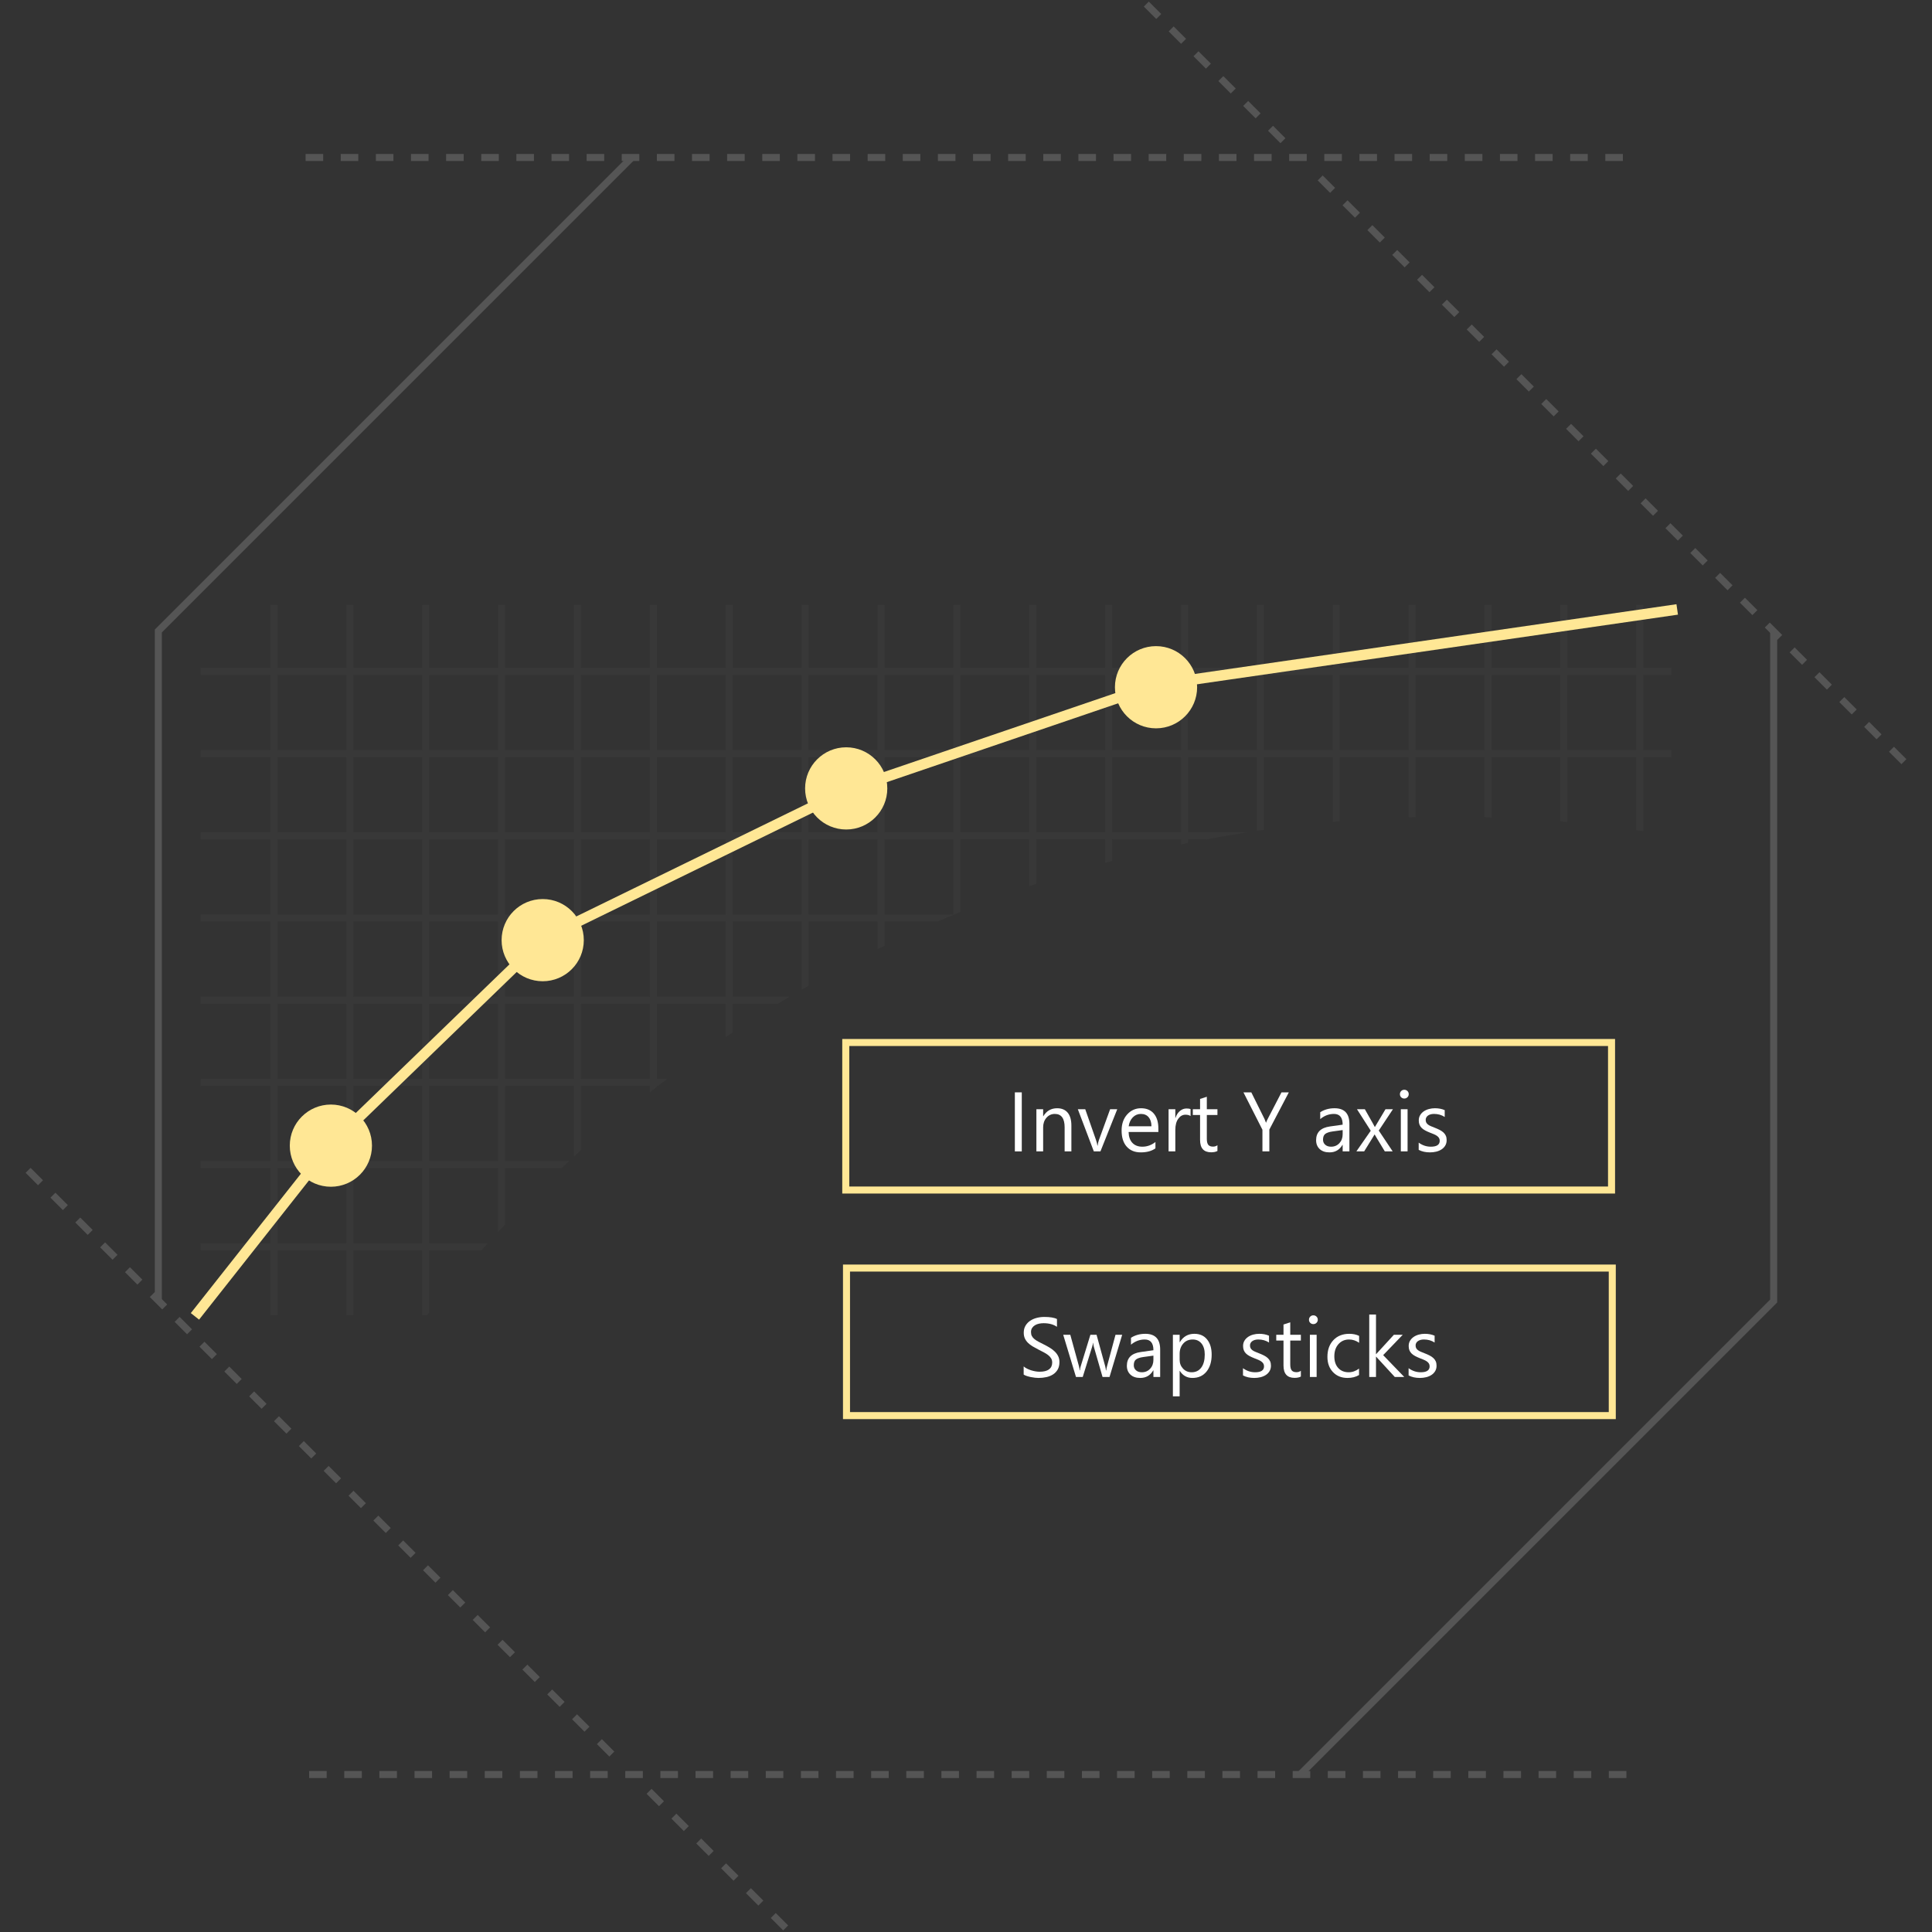 <svg xmlns="http://www.w3.org/2000/svg" xmlns:xlink="http://www.w3.org/1999/xlink" id="xbox-img-2" viewBox="0 0 550 550"><rect x="0" y="0" width="550" height="550" fill="#333333" stroke="none"/><path d="M180.511 45.609L46.073 180.047V370.171H44.073V179.219L179.097 44.195L180.511 45.609Z" fill="#555555"/><path d="M542.707 216.123L541.293 217.537L537.758 214.002L539.172 212.588L542.707 216.123ZM535.636 209.051L534.222 210.465L530.687 206.93L532.101 205.516L535.636 209.051ZM528.564 201.98L527.15 203.394L523.615 199.859L525.029 198.445L528.564 201.98ZM521.494 194.91L520.08 196.324L516.544 192.788L517.958 191.374L521.494 194.91ZM514.423 187.838L513.009 189.252L509.474 185.717L510.888 184.303L514.423 187.838ZM507.352 180.767L505.938 182.181L502.403 178.646L503.817 177.232L507.352 180.767ZM500.28 173.696L498.866 175.11L495.331 171.575L496.745 170.161L500.28 173.696ZM493.21 166.625L491.796 168.039L488.26 164.503L489.674 163.089L493.21 166.625ZM486.139 159.554L484.725 160.968L481.189 157.432L482.603 156.018L486.139 159.554ZM479.067 152.483L477.653 153.897L474.118 150.362L475.532 148.948L479.067 152.483ZM471.996 145.412L470.582 146.826L467.047 143.291L468.461 141.877L471.996 145.412ZM464.926 138.341L463.512 139.755L459.976 136.219L461.39 134.805L464.926 138.341ZM457.854 131.27L456.44 132.684L452.904 129.148L454.318 127.734L457.854 131.27ZM450.783 124.199L449.369 125.613L445.834 122.078L447.248 120.664L450.783 124.199ZM443.712 117.127L442.298 118.541L438.763 115.006L440.177 113.592L443.712 117.127ZM436.641 110.056L435.227 111.47L431.692 107.935L433.106 106.521L436.641 110.056ZM429.57 102.986L428.156 104.4L424.62 100.864L426.034 99.45L429.57 102.986ZM422.499 95.915L421.085 97.329L417.549 93.793L418.963 92.379L422.499 95.915ZM415.428 88.843L414.014 90.257L410.479 86.722L411.893 85.308L415.428 88.843ZM408.356 81.772L406.942 83.186L403.407 79.651L404.821 78.237L408.356 81.772ZM401.285 74.701L399.871 76.115L396.336 72.58L397.75 71.166L401.285 74.701ZM394.215 67.63L392.801 69.044L389.265 65.508L390.679 64.094L394.215 67.63ZM387.144 60.559L385.73 61.973L382.195 58.438L383.609 57.024L387.144 60.559ZM380.072 53.488L378.658 54.902L375.123 51.367L376.537 49.953L380.072 53.488ZM365.931 39.346L364.517 40.76L360.981 37.224L362.395 35.81L365.931 39.346ZM358.859 32.275L357.445 33.689L353.909 30.153L355.323 28.739L358.859 32.275ZM351.788 25.204L350.374 26.618L346.839 23.083L348.253 21.669L351.788 25.204ZM344.717 18.132L343.303 19.546L339.768 16.011L341.182 14.597L344.717 18.132ZM337.646 11.061L336.232 12.475L332.697 8.94L334.111 7.526L337.646 11.061ZM330.575 3.991L329.161 5.405L325.625 1.869L327.039 0.455L330.575 3.991Z" fill="#555555"/><path d="M462 43.83V45.83H457V43.83H462ZM452 43.83V45.83H447V43.83H452ZM442 43.83V45.83H437V43.83H442ZM432 43.83V45.83H427V43.83H432ZM422 43.83V45.83H417V43.83H422ZM412 43.83V45.83H407V43.83H412ZM402 43.83V45.83H397V43.83H402ZM392 43.83V45.83H387V43.83H392ZM382 43.83V45.83H377V43.83H382ZM372 43.83V45.83H367V43.83H372ZM362 43.83V45.83H357V43.83H362ZM352 43.83V45.83H347V43.83H352ZM342 43.83V45.83H337V43.83H342ZM332 43.83V45.83H327V43.83H332ZM322 43.83V45.83H317V43.83H322ZM312 43.83V45.83H307V43.83H312ZM302 43.83V45.83H297V43.83H302ZM292 43.83V45.83H287V43.83H292ZM282 43.83V45.83H277V43.83H282ZM272 43.83V45.83H267V43.83H272ZM262 43.83V45.83H257V43.83H262ZM252 43.83V45.83H247V43.83H252ZM242 43.83V45.83H237V43.83H242ZM232 43.83V45.83H227V43.83H232ZM222 43.83V45.83H217V43.83H222ZM212 43.83V45.83H207V43.83H212ZM202 43.83V45.83H197V43.83H202ZM192 43.83V45.83H187V43.83H192ZM182 43.83V45.83H177V43.83H182ZM172 43.83V45.83H167V43.83H172ZM162 43.83V45.83H157V43.83H162ZM152 43.83V45.83H147V43.83H152ZM142 43.83V45.83H137V43.83H142ZM132 43.83V45.83H127V43.83H132ZM122 43.83V45.83H117V43.83H122ZM112 43.83V45.83H107V43.83H112ZM102 43.83V45.83H97V43.83H102ZM92 43.83V45.83H87V43.83H92Z" fill="#555555"/><path d="M505.927 179.83V370.781L370.903 505.805L369.489 504.391L503.927 369.953V179.83H505.927Z" fill="#555555"/><path d="M224.374 548.131L222.96 549.545L219.425 546.01L220.839 544.596L224.374 548.131ZM217.303 541.061L215.889 542.475L212.353 538.939L213.767 537.525L217.303 541.061ZM210.232 533.989L208.818 535.403L205.283 531.868L206.697 530.454L210.232 533.989ZM203.161 526.918L201.747 528.332L198.211 524.796L199.625 523.382L203.161 526.918ZM196.09 519.847L194.676 521.261L191.141 517.725L192.555 516.311L196.09 519.847ZM189.019 512.776L187.605 514.19L184.069 510.654L185.483 509.24L189.019 512.776ZM174.877 498.634L173.463 500.048L169.927 496.512L171.341 495.098L174.877 498.634ZM167.806 491.563L166.392 492.977L162.857 489.441L164.271 488.027L167.806 491.563ZM160.735 484.492L159.321 485.906L155.785 482.37L157.199 480.956L160.735 484.492ZM153.664 477.421L152.25 478.835L148.715 475.299L150.129 473.885L153.664 477.421ZM146.593 470.35L145.179 471.764L141.643 468.229L143.057 466.815L146.593 470.35ZM139.521 463.279L138.107 464.693L134.572 461.157L135.986 459.743L139.521 463.279ZM132.451 456.208L131.037 457.622L127.501 454.087L128.915 452.673L132.451 456.208ZM125.379 449.137L123.965 450.551L120.43 447.015L121.844 445.601L125.379 449.137ZM118.309 442.065L116.895 443.479L113.359 439.943L114.773 438.529L118.309 442.065ZM111.237 434.995L109.823 436.409L106.287 432.873L107.701 431.459L111.237 434.995ZM104.167 427.923L102.753 429.337L99.217 425.801L100.631 424.387L104.167 427.923ZM97.095 420.853L95.681 422.267L92.145 418.731L93.559 417.317L97.095 420.853ZM90.024 413.781L88.61 415.195L85.074 411.659L86.488 410.245L90.024 413.781ZM82.953 406.71L81.539 408.124L78.003 404.589L79.417 403.175L82.953 406.71ZM75.882 399.639L74.468 401.053L70.932 397.517L72.346 396.103L75.882 399.639ZM68.811 392.568L67.397 393.982L63.861 390.446L65.275 389.032L68.811 392.568ZM61.74 385.497L60.326 386.911L56.791 383.375L58.205 381.961L61.74 385.497ZM54.669 378.426L53.255 379.84L49.719 376.304L51.133 374.89L54.669 378.426ZM47.598 371.355L46.184 372.769L42.649 369.233L44.063 367.819L47.598 371.355ZM40.527 364.284L39.113 365.698L35.577 362.162L36.991 360.748L40.527 364.284ZM33.456 357.212L32.042 358.626L28.507 355.091L29.921 353.677L33.456 357.212ZM26.385 350.142L24.971 351.556L21.435 348.02L22.849 346.606L26.385 350.142ZM19.313 343.07L17.899 344.484L14.364 340.949L15.778 339.535L19.313 343.07ZM12.243 336L10.829 337.414L7.293 333.878L8.707 332.464L12.243 336Z" fill="#555555"/><path d="M463 504.171V506.171H458V504.171H463ZM453 504.171V506.171H448V504.171H453ZM443 504.171V506.171H438V504.171H443ZM433 504.171V506.171H428V504.171H433ZM423 504.171V506.171H418V504.171H423ZM413 504.171V506.171H408V504.171H413ZM403 504.171V506.171H398V504.171H403ZM393 504.171V506.171H388V504.171H393ZM383 504.171V506.171H378V504.171H383ZM373 504.171V506.171H368V504.171H373ZM363 504.171V506.171H358V504.171H363ZM353 504.171V506.171H348V504.171H353ZM343 504.171V506.171H338V504.171H343ZM333 504.171V506.171H328V504.171H333ZM323 504.171V506.171H318V504.171H323ZM313 504.171V506.171H308V504.171H313ZM303 504.171V506.171H298V504.171H303ZM293 504.171V506.171H288V504.171H293ZM283 504.171V506.171H278V504.171H283ZM273 504.171V506.171H268V504.171H273ZM263 504.171V506.171H258V504.171H263ZM253 504.171V506.171H248V504.171H253ZM243 504.171V506.171H238V504.171H243ZM233 504.171V506.171H228V504.171H233ZM223 504.171V506.171H218V504.171H223ZM213 504.171V506.171H208V504.171H213ZM203 504.171V506.171H198V504.171H203ZM193 504.171V506.171H188V504.171H193ZM183 504.171V506.171H178V504.171H183ZM173 504.171V506.171H168V504.171H173ZM163 504.171V506.171H158V504.171H163ZM153 504.171V506.171H148V504.171H153ZM143 504.171V506.171H138V504.171H143ZM133 504.171V506.171H128V504.171H133ZM123 504.171V506.171H118V504.171H123ZM113 504.171V506.171H108V504.171H113ZM103 504.171V506.171H98V504.171H103ZM93 504.171V506.171H88V504.171H93Z" fill="#555555"/><g opacity="0.3"><path opacity="0.3" d="M76.996 374.397H78.996V355.941H98.596V374.397H100.596V355.941H120.196V374.397H121.623C121.815 374.152 122.003 373.904 122.196 373.66V355.941H137.044C137.64 355.272 138.239 354.605 138.84 353.941H122.196V332.541H141.796V350.715C142.459 349.999 143.127 349.288 143.796 348.578V332.541H159.849C160.561 331.872 161.275 331.205 161.993 330.541H143.796V309.142H163.396V329.25C164.06 328.642 164.727 328.036 165.396 327.433V309.142H184.996V310.937C185.66 310.416 186.328 309.901 186.996 309.385V309.142H187.309C188.179 308.471 189.053 307.805 189.929 307.142H186.996V285.742H206.596V295.227C207.26 294.779 207.928 294.337 208.596 293.893V285.742H221.427C222.536 285.07 223.647 284.403 224.764 283.742H208.597V262.342H228.197V281.738C228.862 281.354 229.53 280.974 230.197 280.594V262.342H249.797V270.205C250.463 269.877 251.129 269.55 251.797 269.226V262.342H266.87C269.036 261.411 271.21 260.496 273.398 259.605V238.942H292.998V252.272C293.664 252.044 294.33 251.817 294.998 251.593V238.942H314.599V245.621C315.265 245.438 315.931 245.256 316.599 245.076V238.941H336.199V240.393C336.866 240.253 337.531 240.108 338.199 239.972V238.942H343.455C347.297 238.215 351.16 237.549 355.043 236.942H338.199V215.542H357.8V236.522C358.466 236.423 359.133 236.325 359.8 236.229V215.541H379.4V233.954C380.066 233.895 380.733 233.845 381.4 233.789V215.541H401V232.673C401.667 232.653 402.332 232.627 403 232.61V215.54H422.601V232.629C423.268 232.647 423.934 232.671 424.601 232.692V215.54H444.201V233.84C444.868 233.897 445.535 233.953 446.201 234.013V215.54H465.802V236.32C466.469 236.417 467.136 236.513 467.802 236.613V215.54H475.802V213.54H467.802V192.14H475.802V190.14H467.802V172.24H465.802V190.14H446.201V172.24H444.201V190.14H424.601V172.24H422.601V190.14H403V172.24H401V190.14H381.4V172.24H379.4V190.14H359.8V172.24H357.8V190.14H338.199V172.24H336.199V190.14H316.599V172.24H314.599V190.14H294.998V172.24H292.998V190.14H273.398V172.24H271.398V190.14H251.798V172.24H249.798V190.14H230.198V172.24H228.198V190.14H208.598V172.24H206.598V190.14H186.998V172.24H184.998V190.14H165.398V172.24H163.398V190.14H143.798V172.24H141.798V190.14H122.198V172.24H120.198V190.14H100.598V172.24H98.598V190.14H78.998V172.24H76.998V190.14H57.118V192.14H76.998V213.54H57.118V215.54H76.998V236.94H57.118V238.94H76.998V260.34H57.118V262.34H76.998V283.74H57.118V285.74H76.998V307.14H57.118V309.14H76.998V330.539H57.118V332.539H76.998V353.939H57.118V355.939H76.998V374.397H76.996ZM446.196 192.141H465.797V213.541H446.196V192.141ZM424.596 192.141H444.196V213.541H424.596V192.141ZM402.996 192.141H422.597V213.541H402.996V192.141ZM381.396 192.141H400.996V213.541H381.396V192.141ZM359.796 192.141H379.396V213.541H359.796V192.141ZM338.196 192.141H357.797V213.541H338.196V192.141ZM316.596 192.141H336.196V213.541H316.596V192.141ZM316.596 215.541H336.196V236.941H316.596V215.541ZM294.996 192.141H314.597V213.541H294.996V192.141ZM294.996 215.541H314.597V236.941H294.996V215.541ZM273.396 192.141H292.996V213.541H273.396V192.141ZM273.396 215.541H292.996V236.941H273.396V215.541ZM251.796 192.141H271.396V213.541H251.796V192.141V192.141ZM251.796 215.541H271.396V236.941H251.796V215.541V215.541ZM251.796 238.941H271.396V260.341H251.796V238.941V238.941ZM230.196 192.141H249.796V213.541H230.196V192.141ZM230.196 215.541H249.796V236.941H230.196V215.541ZM230.196 238.941H249.796V260.341H230.196V238.941ZM208.596 192.141H228.196V213.541H208.596V192.141ZM208.596 215.541H228.196V236.941H208.596V215.541ZM208.596 238.941H228.196V260.341H208.596V238.941ZM186.996 192.141H206.596V213.541H186.996V192.141ZM186.996 215.541H206.596V236.941H186.996V215.541ZM186.996 238.941H206.596V260.341H186.996V238.941ZM186.996 262.341H206.596V283.741H186.996V262.341ZM165.396 192.141H184.996V213.541H165.396V192.141ZM165.396 215.541H184.996V236.941H165.396V215.541ZM165.396 238.941H184.996V260.341H165.396V238.941ZM165.396 262.341H184.996V283.741H165.396V262.341ZM165.396 285.741H184.996V307.141H165.396V285.741ZM143.796 192.141H163.396V213.541H143.796V192.141ZM143.796 215.541H163.396V236.941H143.796V215.541ZM143.796 238.941H163.396V260.341H143.796V238.941ZM143.796 262.341H163.396V283.741H143.796V262.341ZM143.796 285.741H163.396V307.141H143.796V285.741ZM122.196 192.141H141.796V213.541H122.196V192.141ZM122.196 215.541H141.796V236.941H122.196V215.541ZM122.196 238.941H141.796V260.341H122.196V238.941ZM122.196 262.341H141.796V283.741H122.196V262.341ZM122.196 285.741H141.796V307.141H122.196V285.741ZM122.196 309.141H141.796V330.54H122.196V309.141ZM100.596 192.141H120.196V213.541H100.596V192.141ZM100.596 215.541H120.196V236.941H100.596V215.541ZM100.596 238.941H120.196V260.341H100.596V238.941ZM100.596 262.341H120.196V283.741H100.596V262.341ZM100.596 285.741H120.196V307.141H100.596V285.741ZM100.596 309.141H120.196V330.54H100.596V309.141ZM100.596 332.541H120.196V353.941H100.596V332.541ZM78.996 192.141H98.596V213.541H78.996V192.141V192.141ZM78.996 215.541H98.596V236.941H78.996V215.541V215.541ZM78.996 238.941H98.596V260.341H78.996V238.941V238.941ZM78.996 262.341H98.596V283.741H78.996V262.341V262.341ZM78.996 285.741H98.596V307.141H78.996V285.741V285.741ZM78.996 309.141H98.596V330.54H78.996V309.141V309.141ZM78.996 332.541H98.596V353.941H78.996V332.541V332.541Z" fill="#707070"/></g><path d="M290.879 327.777H288.91V310.972H290.879V327.777Z" fill="white"/><path d="M305 327.777H303.078V320.933C303.078 318.386 302.148 317.113 300.289 317.113C299.328 317.113 298.533 317.474 297.904 318.197C297.275 318.92 296.961 319.832 296.961 320.933V327.777H295.039V315.777H296.961V317.769H297.008C297.914 316.253 299.227 315.496 300.946 315.496C302.259 315.496 303.262 315.92 303.958 316.767C304.654 317.614 305.001 318.839 305.001 320.441V327.777H305Z" fill="white"/><path d="M318.055 315.777L313.274 327.777H311.387L306.84 315.777H308.949L311.996 324.496C312.223 325.137 312.363 325.695 312.418 326.172H312.465C312.543 325.57 312.668 325.027 312.84 324.543L316.028 315.777H318.055V315.777Z" fill="white"/><path d="M329.762 322.257H321.289C321.32 323.593 321.68 324.624 322.367 325.351C323.054 326.078 324 326.441 325.203 326.441C326.555 326.441 327.797 325.996 328.93 325.105V326.91C327.875 327.676 326.481 328.058 324.746 328.058C323.051 328.058 321.719 327.513 320.75 326.423C319.781 325.333 319.297 323.8 319.297 321.823C319.297 319.956 319.826 318.434 320.885 317.259C321.944 316.084 323.258 315.495 324.828 315.495C326.398 315.495 327.613 316.003 328.473 317.018C329.333 318.033 329.762 319.444 329.762 321.248V322.257V322.257ZM327.793 320.628C327.785 319.519 327.518 318.655 326.99 318.038C326.462 317.421 325.73 317.112 324.793 317.112C323.887 317.112 323.117 317.436 322.484 318.085C321.851 318.734 321.461 319.581 321.312 320.628H327.793V320.628Z" fill="white"/><path d="M338.926 317.722C338.59 317.464 338.106 317.335 337.473 317.335C336.653 317.335 335.967 317.722 335.416 318.495C334.865 319.268 334.59 320.323 334.59 321.659V327.776H332.668V315.776H334.59V318.249H334.637C334.91 317.405 335.328 316.747 335.891 316.274C336.454 315.801 337.082 315.565 337.778 315.565C338.278 315.565 338.661 315.62 338.926 315.729V317.722V317.722Z" fill="white"/><path d="M346.579 327.66C346.126 327.91 345.528 328.035 344.786 328.035C342.684 328.035 341.634 326.863 341.634 324.519V317.417H339.571V315.776H341.634V312.846L343.556 312.225V315.776H346.579V317.417H343.556V324.179C343.556 324.984 343.693 325.558 343.966 325.902C344.239 326.246 344.693 326.418 345.325 326.418C345.809 326.418 346.227 326.285 346.579 326.02V327.66V327.66Z" fill="white"/><path d="M366.899 310.972L361.356 321.566V327.777H359.387V321.613L353.985 310.972H356.223L359.985 318.566C360.032 318.66 360.169 319.004 360.395 319.597H360.43C360.508 319.331 360.657 318.988 360.875 318.566L364.813 310.972H366.899Z" fill="white"/><path d="M384.149 327.777H382.227V325.902H382.18C381.344 327.34 380.114 328.058 378.489 328.058C377.294 328.058 376.358 327.742 375.682 327.109C375.006 326.476 374.668 325.636 374.668 324.589C374.668 322.347 375.988 321.042 378.629 320.675L382.227 320.171C382.227 318.132 381.403 317.112 379.754 317.112C378.309 317.112 377.004 317.604 375.84 318.589V316.62C377.02 315.87 378.379 315.495 379.918 315.495C382.738 315.495 384.148 316.987 384.148 319.972V327.777H384.149ZM382.227 321.707L379.332 322.105C378.441 322.23 377.769 322.451 377.316 322.767C376.863 323.083 376.636 323.644 376.636 324.449C376.636 325.035 376.845 325.513 377.263 325.885C377.681 326.257 378.238 326.442 378.933 326.442C379.886 326.442 380.673 326.108 381.294 325.44C381.915 324.772 382.226 323.926 382.226 322.903V321.707H382.227Z" fill="white"/><path d="M396.536 315.777L392.505 321.847L396.466 327.777H394.228L391.873 323.886C391.725 323.644 391.549 323.339 391.346 322.972H391.299C391.26 323.042 391.076 323.347 390.748 323.886L388.346 327.777H386.131L390.221 321.894L386.307 315.777H388.545L390.865 319.879C391.037 320.184 391.205 320.496 391.369 320.817H391.416L394.416 315.778H396.536V315.777Z" fill="white"/><path d="M399.77 312.73C399.426 312.73 399.133 312.613 398.891 312.378C398.649 312.143 398.528 311.847 398.528 311.487C398.528 311.127 398.649 310.829 398.891 310.591C399.133 310.353 399.426 310.234 399.77 310.234C400.122 310.234 400.42 310.353 400.666 310.591C400.912 310.829 401.035 311.128 401.035 311.487C401.035 311.831 400.912 312.124 400.666 312.366C400.42 312.608 400.122 312.73 399.77 312.73ZM400.708 327.777H398.786V315.777H400.708V327.777Z" fill="white"/><path d="M403.872 327.343V325.28C404.919 326.053 406.071 326.44 407.329 326.44C409.017 326.44 409.86 325.877 409.86 324.752C409.86 324.432 409.788 324.16 409.643 323.938C409.498 323.716 409.303 323.518 409.057 323.346C408.811 323.174 408.522 323.02 408.19 322.883C407.858 322.746 407.501 322.604 407.118 322.455C406.587 322.244 406.12 322.031 405.718 321.816C405.316 321.601 404.98 321.359 404.71 321.089C404.44 320.819 404.237 320.513 404.101 320.169C403.965 319.825 403.896 319.423 403.896 318.962C403.896 318.399 404.025 317.901 404.283 317.468C404.541 317.035 404.885 316.671 405.314 316.378C405.743 316.085 406.234 315.864 406.785 315.716C407.336 315.568 407.904 315.493 408.49 315.493C409.529 315.493 410.459 315.673 411.279 316.032V317.977C410.396 317.399 409.381 317.11 408.232 317.11C407.873 317.11 407.548 317.151 407.259 317.233C406.97 317.315 406.722 317.43 406.515 317.579C406.308 317.728 406.148 317.905 406.035 318.112C405.922 318.319 405.865 318.548 405.865 318.798C405.865 319.111 405.922 319.372 406.035 319.583C406.148 319.794 406.314 319.981 406.533 320.146C406.752 320.311 407.017 320.459 407.33 320.591C407.643 320.723 407.998 320.868 408.396 321.025C408.927 321.228 409.404 321.437 409.826 321.652C410.248 321.867 410.607 322.109 410.904 322.379C411.201 322.649 411.429 322.959 411.59 323.311C411.751 323.663 411.83 324.081 411.83 324.565C411.83 325.159 411.699 325.674 411.437 326.112C411.175 326.55 410.826 326.913 410.388 327.202C409.95 327.491 409.447 327.706 408.876 327.847C408.305 327.988 407.708 328.058 407.083 328.058C405.848 328.058 404.778 327.82 403.872 327.343Z" fill="white"/><path d="M459.772 339.777H239.772V295.777H459.772V339.777ZM241.772 337.777H457.772V297.777H241.772V337.777Z" fill="#FFE795"/><path d="M291.417 391.311V388.991C291.683 389.225 292.001 389.436 292.372 389.624C292.743 389.812 293.134 389.97 293.544 390.099C293.954 390.228 294.366 390.328 294.78 390.398C295.194 390.468 295.577 390.503 295.928 390.503C297.139 390.503 298.043 390.278 298.641 389.829C299.239 389.38 299.537 388.733 299.537 387.89C299.537 387.437 299.437 387.042 299.238 386.706C299.039 386.37 298.763 386.063 298.412 385.786C298.061 385.509 297.644 385.243 297.164 384.989C296.684 384.735 296.166 384.468 295.611 384.186C295.025 383.889 294.478 383.588 293.97 383.284C293.462 382.98 293.021 382.643 292.646 382.276C292.271 381.909 291.976 381.493 291.761 381.028C291.546 380.563 291.439 380.018 291.439 379.393C291.439 378.627 291.607 377.961 291.943 377.395C292.279 376.829 292.72 376.362 293.267 375.995C293.814 375.628 294.437 375.354 295.136 375.175C295.835 374.996 296.548 374.905 297.275 374.905C298.931 374.905 300.138 375.104 300.896 375.503V377.718C299.904 377.03 298.63 376.687 297.076 376.687C296.646 376.687 296.217 376.732 295.787 376.822C295.357 376.912 294.974 377.058 294.639 377.261C294.304 377.464 294.03 377.726 293.819 378.046C293.608 378.366 293.503 378.757 293.503 379.218C293.503 379.648 293.583 380.019 293.743 380.331C293.903 380.643 294.139 380.929 294.452 381.186C294.765 381.443 295.145 381.694 295.595 381.936C296.045 382.178 296.562 382.444 297.148 382.733C297.75 383.03 298.32 383.342 298.859 383.671C299.398 384 299.871 384.362 300.277 384.761C300.683 385.16 301.006 385.601 301.244 386.085C301.482 386.569 301.601 387.124 301.601 387.749C301.601 388.577 301.439 389.278 301.115 389.853C300.791 390.428 300.353 390.894 299.802 391.253C299.251 391.612 298.616 391.872 297.898 392.032C297.18 392.192 296.421 392.272 295.625 392.272C295.359 392.272 295.031 392.251 294.641 392.208C294.251 392.165 293.852 392.103 293.446 392.02C293.04 391.937 292.655 391.836 292.292 391.715C291.929 391.594 291.635 391.459 291.417 391.311Z" fill="white"/><path d="M319.459 379.991L315.861 391.991H313.869L311.396 383.401C311.302 383.073 311.24 382.702 311.208 382.288H311.161C311.138 382.569 311.056 382.933 310.915 383.378L308.231 391.991H306.309L302.676 379.991H304.692L307.176 389.014C307.254 389.287 307.309 389.647 307.34 390.092H307.434C307.457 389.748 307.528 389.381 307.645 388.99L310.411 379.99H312.169L314.653 389.037C314.731 389.326 314.79 389.685 314.829 390.115H314.923C314.939 389.81 315.005 389.451 315.122 389.037L317.56 379.99H319.459V379.991Z" fill="white"/><path d="M330.276 391.991H328.354V390.116H328.307C327.471 391.554 326.241 392.272 324.616 392.272C323.421 392.272 322.485 391.956 321.809 391.323C321.133 390.69 320.795 389.85 320.795 388.803C320.795 386.561 322.115 385.256 324.756 384.889L328.354 384.385C328.354 382.346 327.53 381.326 325.881 381.326C324.436 381.326 323.131 381.818 321.967 382.803V380.834C323.147 380.084 324.506 379.709 326.045 379.709C328.865 379.709 330.275 381.201 330.275 384.186V391.991H330.276ZM328.354 385.92L325.459 386.318C324.568 386.443 323.896 386.664 323.443 386.98C322.99 387.296 322.763 387.857 322.763 388.662C322.763 389.248 322.972 389.726 323.39 390.098C323.808 390.47 324.365 390.655 325.06 390.655C326.013 390.655 326.8 390.321 327.421 389.653C328.042 388.985 328.353 388.139 328.353 387.116V385.92H328.354Z" fill="white"/><path d="M335.866 390.256H335.819V397.51H333.897V379.99H335.819V382.099H335.866C336.811 380.505 338.194 379.708 340.014 379.708C341.561 379.708 342.768 380.245 343.635 381.319C344.502 382.393 344.936 383.833 344.936 385.637C344.936 387.645 344.448 389.252 343.471 390.459C342.494 391.666 341.158 392.27 339.463 392.27C337.909 392.272 336.709 391.6 335.866 390.256ZM335.819 385.417V387.093C335.819 388.085 336.141 388.927 336.786 389.618C337.431 390.309 338.249 390.655 339.241 390.655C340.405 390.655 341.317 390.21 341.977 389.319C342.637 388.428 342.967 387.19 342.967 385.604C342.967 384.268 342.658 383.221 342.041 382.463C341.424 381.705 340.588 381.326 339.533 381.326C338.416 381.326 337.517 381.715 336.838 382.492C336.159 383.269 335.819 384.245 335.819 385.417Z" fill="white"/><path d="M353.854 391.557V389.494C354.901 390.267 356.053 390.654 357.311 390.654C358.999 390.654 359.842 390.091 359.842 388.966C359.842 388.646 359.77 388.374 359.625 388.152C359.48 387.93 359.285 387.732 359.039 387.56C358.793 387.388 358.504 387.234 358.172 387.097C357.84 386.96 357.483 386.818 357.1 386.669C356.569 386.458 356.102 386.245 355.7 386.03C355.298 385.815 354.962 385.573 354.692 385.303C354.422 385.033 354.219 384.727 354.083 384.383C353.947 384.039 353.878 383.637 353.878 383.176C353.878 382.613 354.007 382.115 354.265 381.682C354.523 381.249 354.867 380.885 355.296 380.592C355.725 380.299 356.216 380.078 356.767 379.93C357.318 379.782 357.886 379.707 358.472 379.707C359.511 379.707 360.441 379.887 361.261 380.246V382.191C360.378 381.613 359.363 381.324 358.214 381.324C357.855 381.324 357.53 381.365 357.241 381.447C356.952 381.529 356.704 381.644 356.497 381.793C356.29 381.942 356.13 382.119 356.017 382.326C355.904 382.533 355.847 382.762 355.847 383.012C355.847 383.325 355.904 383.586 356.017 383.797C356.13 384.008 356.296 384.195 356.515 384.36C356.734 384.525 356.999 384.673 357.312 384.805C357.625 384.937 357.98 385.082 358.378 385.239C358.909 385.442 359.386 385.651 359.808 385.866C360.23 386.081 360.589 386.323 360.886 386.593C361.183 386.863 361.411 387.173 361.572 387.525C361.733 387.877 361.812 388.295 361.812 388.779C361.812 389.373 361.681 389.888 361.419 390.326C361.157 390.764 360.808 391.127 360.37 391.416C359.932 391.705 359.429 391.92 358.858 392.061C358.287 392.202 357.69 392.272 357.065 392.272C355.831 392.272 354.76 392.034 353.854 391.557Z" fill="white"/><path d="M370.331 391.874C369.878 392.124 369.28 392.249 368.538 392.249C366.436 392.249 365.386 391.077 365.386 388.733V381.631H363.323V379.99H365.386V377.06L367.308 376.439V379.99H370.331V381.631H367.308V388.393C367.308 389.198 367.445 389.772 367.718 390.116C367.991 390.46 368.445 390.632 369.077 390.632C369.561 390.632 369.979 390.499 370.331 390.234V391.874V391.874Z" fill="white"/><path d="M373.881 376.944C373.537 376.944 373.244 376.827 373.002 376.592C372.76 376.357 372.639 376.061 372.639 375.701C372.639 375.341 372.76 375.043 373.002 374.805C373.244 374.567 373.537 374.448 373.881 374.448C374.233 374.448 374.531 374.567 374.777 374.805C375.023 375.043 375.146 375.342 375.146 375.701C375.146 376.045 375.023 376.338 374.777 376.58C374.531 376.822 374.233 376.944 373.881 376.944ZM374.819 391.991H372.897V379.991H374.819V391.991Z" fill="white"/><path d="M386.889 391.44C385.967 391.995 384.873 392.272 383.608 392.272C381.897 392.272 380.516 391.715 379.465 390.602C378.414 389.489 377.889 388.045 377.889 386.272C377.889 384.295 378.455 382.708 379.588 381.508C380.721 380.308 382.233 379.709 384.123 379.709C385.178 379.709 386.107 379.904 386.912 380.295V382.264C386.021 381.639 385.068 381.326 384.053 381.326C382.826 381.326 381.821 381.765 381.035 382.644C380.249 383.523 379.857 384.677 379.857 386.107C379.857 387.513 380.226 388.623 380.964 389.435C381.702 390.247 382.693 390.654 383.935 390.654C384.982 390.654 385.966 390.306 386.888 389.611V391.44H386.889Z" fill="white"/><path d="M399.756 391.991H397.061L391.764 386.225H391.717V391.991H389.795V374.225H391.717V385.487H391.764L396.803 379.991H399.323L393.757 385.78L399.756 391.991Z" fill="white"/><path d="M400.999 391.557V389.494C402.046 390.267 403.198 390.654 404.456 390.654C406.144 390.654 406.987 390.091 406.987 388.966C406.987 388.646 406.915 388.374 406.77 388.152C406.625 387.93 406.43 387.732 406.184 387.56C405.938 387.388 405.649 387.234 405.317 387.097C404.985 386.96 404.628 386.818 404.245 386.669C403.714 386.458 403.247 386.245 402.845 386.03C402.443 385.815 402.107 385.573 401.837 385.303C401.567 385.033 401.364 384.727 401.228 384.383C401.092 384.039 401.023 383.637 401.023 383.176C401.023 382.613 401.152 382.115 401.41 381.682C401.668 381.249 402.012 380.885 402.441 380.592C402.87 380.299 403.361 380.078 403.912 379.93C404.463 379.782 405.031 379.707 405.617 379.707C406.656 379.707 407.586 379.887 408.406 380.246V382.191C407.523 381.613 406.508 381.324 405.359 381.324C405 381.324 404.675 381.365 404.386 381.447C404.097 381.529 403.849 381.644 403.642 381.793C403.435 381.942 403.275 382.119 403.162 382.326C403.049 382.533 402.992 382.762 402.992 383.012C402.992 383.325 403.049 383.586 403.162 383.797C403.275 384.008 403.441 384.195 403.66 384.36C403.879 384.525 404.144 384.673 404.457 384.805C404.77 384.937 405.125 385.082 405.523 385.239C406.054 385.442 406.531 385.651 406.953 385.866C407.375 386.081 407.734 386.323 408.031 386.593C408.328 386.863 408.556 387.173 408.717 387.525C408.878 387.877 408.957 388.295 408.957 388.779C408.957 389.373 408.826 389.888 408.564 390.326C408.302 390.764 407.953 391.127 407.515 391.416C407.077 391.705 406.574 391.92 406.003 392.061C405.432 392.202 404.835 392.272 404.21 392.272C402.975 392.272 401.905 392.034 400.999 391.557Z" fill="white"/><path d="M459.981 403.991H239.981V359.991H459.981V403.991ZM241.981 401.991H457.981V361.991H241.981V401.991Z" fill="#FFE795"/><path d="M94.196 337.841C100.658 337.841 105.896 332.603 105.896 326.141C105.896 319.679 100.658 314.441 94.196 314.441C87.734 314.441 82.496 319.679 82.496 326.141C82.496 332.603 87.734 337.841 94.196 337.841Z" fill="#FFE795"/><path d="M154.496 279.341C160.958 279.341 166.196 274.103 166.196 267.641C166.196 261.179 160.958 255.941 154.496 255.941C148.034 255.941 142.796 261.179 142.796 267.641C142.796 274.103 148.034 279.341 154.496 279.341Z" fill="#FFE795"/><path d="M240.896 236.141C247.358 236.141 252.596 230.903 252.596 224.441C252.596 217.979 247.358 212.741 240.896 212.741C234.434 212.741 229.196 217.979 229.196 224.441C229.196 230.903 234.434 236.141 240.896 236.141Z" fill="#FFE795"/><path d="M329.096 207.341C335.558 207.341 340.796 202.103 340.796 195.641C340.796 189.179 335.558 183.941 329.096 183.941C322.634 183.941 317.396 189.179 317.396 195.641C317.396 202.103 322.634 207.341 329.096 207.341Z" fill="#FFE795"/><path d="M56.673 375.67L54.319 373.811L92.938 324.913L154.109 265.748L240.497 223.571L328.628 193.526L328.766 193.506L477.251 172.009L477.681 174.978L329.333 196.456L241.555 226.38L155.853 268.234L95.096 326.999L56.673 375.67Z" fill="#FFE795"/></svg>